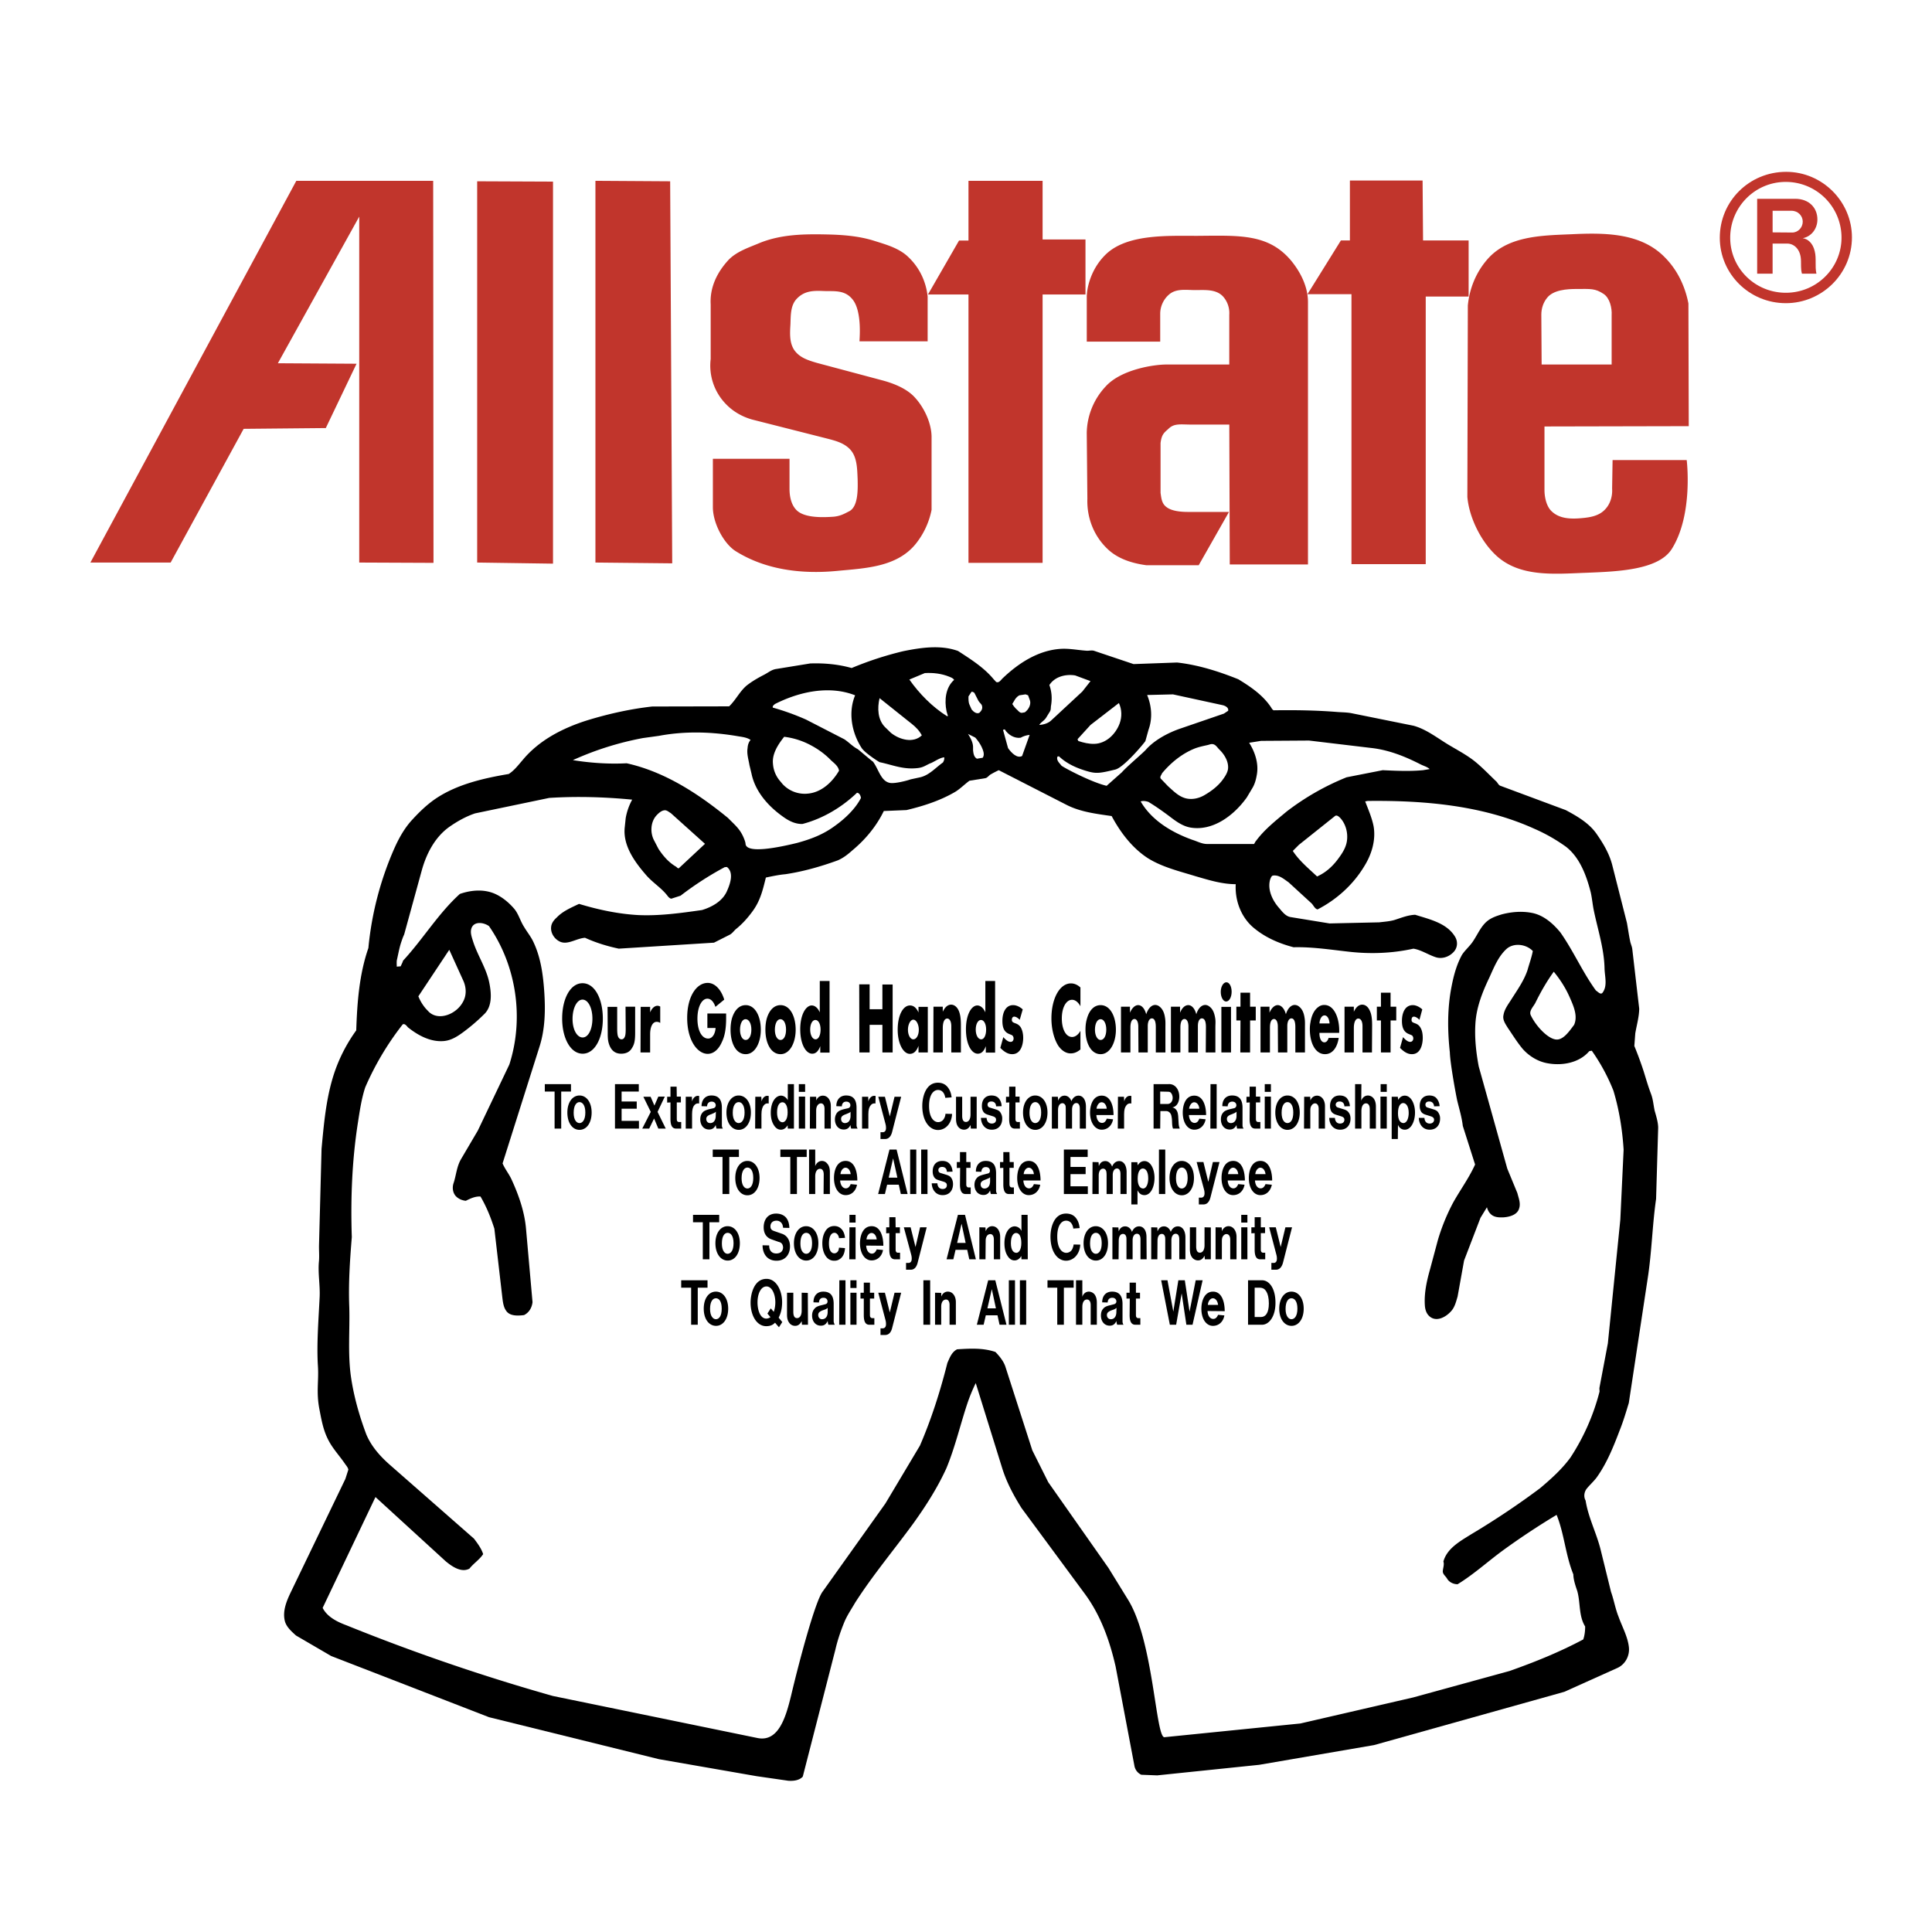 <?xml version="1.0" encoding="UTF-8"?> <svg xmlns="http://www.w3.org/2000/svg" width="2500" height="2500" viewBox="0 0 192.756 192.756"><g fill-rule="evenodd" clip-rule="evenodd"><path fill="#fff" d="M0 0h192.756v192.756H0V0z"></path><path d="M72.746 70.472l-7.677.016c-2.218.252-4.326.724-6.449 1.369-2.455.771-4.83 1.982-6.481 3.98-.425.488-.834 1.038-1.384 1.384-2.501.425-5.05 1.007-7.158 2.375-.913.598-1.699 1.353-2.423 2.139-.786.834-1.353 1.841-1.825 2.895a32.13 32.13 0 0 0-2.596 9.958c-.913 2.627-1.117 5.427-1.211 8.212a15.969 15.969 0 0 0-2.029 3.791c-.944 2.564-1.18 5.316-1.432 8.038l-.251 9.549c-.016.599.047 1.165-.016 1.746-.094 1.133.126 2.298.079 3.445-.11 2.312-.314 4.751-.173 6.953.094 1.495-.189 2.58.157 4.326.22 1.148.393 2.093.896 3.052.44.85 1.101 1.542 1.636 2.328.126.189.299.362.346.598l-.298.929-5.428 11.264c-.425.881-.834 1.856-.629 2.831.126.629.645 1.086 1.133 1.526l3.508 2.045 15.747 6.104 16.942 4.185 9.753 1.699 3.162.456c.44.031 1.069 0 1.447-.409l3.256-12.68c.22-.959.535-1.871.896-2.752.283-.677.708-1.291 1.07-1.92 1.762-2.753 3.854-5.238 5.773-7.865 1.258-1.746 2.438-3.587 3.335-5.554.865-2.092 1.368-4.278 2.077-6.418.236-.708.52-1.399.85-2.076l2.627 8.447c.439 1.432 1.148 2.753 1.936 4.012l6.291 8.526c1.59 2.14 2.502 4.672 3.1 7.283l1.871 9.879c.064.409.316.756.693.929l1.588.062 10.18-1.054 11.451-1.967 18.988-5.316 5.285-2.376c.803-.361 1.273-1.242 1.148-2.14-.127-1.022-.676-1.998-1.023-2.973-.33-.818-.455-1.651-.754-2.485l-1.023-4.153c-.408-1.684-1.242-3.24-1.51-4.955-.205-.362-.158-.818.094-1.164.299-.378.693-.724.992-1.117 1.021-1.416 1.684-3.067 2.312-4.72.361-.896.629-1.809.912-2.737l1.887-12.442c.41-2.659.457-5.302.834-7.913l.205-6.984c.031-.566-.189-1.259-.346-1.81-.127-.582-.158-1.164-.377-1.715-.301-.802-.488-1.479-.74-2.28a35.978 35.978 0 0 0-.912-2.471l.094-1.258c.143-.834.377-1.62.393-2.454l-.691-5.946c-.031-.283-.174-.551-.221-.834-.125-.598-.203-1.18-.314-1.793l-1.479-5.82c-.299-1.117-.881-2.092-1.525-3.021-.74-1.085-1.92-1.777-3.1-2.407l-6.512-2.423c-.205-.062-.283-.33-.457-.472-.676-.645-1.32-1.321-2.045-1.919-1.006-.818-2.203-1.369-3.271-2.077-.93-.598-1.826-1.227-2.895-1.525l-6.23-1.259c-.439-.079-.896-.079-1.336-.11-2.125-.173-4.264-.205-6.404-.173-.109-.062-.172-.157-.234-.268-.803-1.227-2.045-2.076-3.289-2.831-1.967-.787-3.996-1.432-6.104-1.668l-4.342.157-3.885-1.306c-.283-.11-.551 0-.85-.031-.881-.063-1.777-.252-2.658-.173-2.141.173-4.059 1.4-5.617 2.878-.203.173-.393.535-.676.425-.078-.048-.143-.158-.236-.236-.975-1.195-2.281-2.014-3.586-2.863-1.73-.629-3.666-.346-5.459.016a33.54 33.54 0 0 0-5.16 1.683c-1.337-.377-2.737-.503-4.137-.456l-3.382.551c-.472.062-.818.377-1.227.582-.613.315-1.211.661-1.746 1.085-.693.598-1.07 1.432-1.731 2.061z"></path><path d="M62.426 81.625l-.094.896c-.205 1.825.975 3.461 2.17 4.83.629.708 1.416 1.195 1.998 1.903.142.173.252.362.472.409l.928-.299a31.913 31.913 0 0 1 4.405-2.848l.22-.016c.692.535.362 1.604.016 2.375-.424 1.007-1.463 1.604-2.501 1.919-2.092.299-4.232.598-6.355.503-1.998-.11-3.996-.535-5.915-1.117-.787.377-1.621.723-2.218 1.353-.283.251-.535.566-.566.959-.063.598.33 1.18.833 1.432.787.409 1.652-.299 2.549-.362 1.069.488 2.187.833 3.366 1.085l9.501-.597 1.526-.771c.283-.126.457-.409.661-.582.629-.503 1.164-1.102 1.636-1.746.787-1.054 1.038-2.124 1.353-3.398.598-.126 1.337-.283 1.935-.331 1.793-.267 3.555-.771 5.238-1.384.551-.236 1.007-.598 1.447-.991 1.306-1.085 2.407-2.407 3.146-3.933l2.266-.094c1.652-.394 3.272-.912 4.735-1.746.551-.299 1.007-.787 1.542-1.18l1.557-.251c.189-.016.33-.205.504-.346.268-.157.566-.315.865-.456l6.764 3.46c1.385.708 2.973.897 4.5 1.117.865 1.62 2.029 3.162 3.586 4.185 1.447.912 3.178 1.321 4.814 1.825 1.305.377 2.611.787 3.979.787-.094 1.667.566 3.382 1.873 4.42 1.133.928 2.502 1.51 3.9 1.872 1.826-.047 3.65.236 5.475.44 2.156.251 4.357.173 6.482-.299.77.126 1.432.583 2.17.834.645.236 1.369 0 1.84-.503.41-.44.441-1.07.111-1.573-.834-1.321-2.502-1.684-3.949-2.14-.738.032-1.369.299-2.061.519-.488.142-1.006.173-1.525.236l-4.955.11-3.855-.629c-.502-.063-.848-.519-1.164-.896-.691-.771-1.211-1.888-.896-2.895.064-.142.127-.362.314-.362.582-.062 1.055.362 1.512.677l2.248 2.061c.236.204.348.582.646.645 1.887-.976 3.523-2.438 4.641-4.279.754-1.196 1.195-2.643.943-4.043-.174-.85-.52-1.636-.834-2.454l.252-.047c5.662-.063 11.484.44 16.643 2.784a17.195 17.195 0 0 1 3.146 1.793c1.385 1.085 2.045 2.895 2.471 4.578.125.582.172 1.132.283 1.699.393 1.935 1.053 3.885 1.086 5.899.031.803.297 1.668-.174 2.345-.189.299-.457-.032-.691-.189-1.338-1.84-2.234-3.933-3.541-5.789-.738-.896-1.684-1.73-2.848-1.95-.975-.189-1.998-.11-2.973.141-.52.158-1.055.331-1.494.692-.613.519-.912 1.258-1.369 1.951-.314.503-.801.896-1.133 1.4-.629 1.147-.912 2.406-1.133 3.665-.33 2.014-.299 4.059-.078 6.072.031 1.117.613 4.263.74 4.829.203.834.455 1.652.551 2.502l1.227 3.854c-.613 1.354-1.494 2.549-2.203 3.823a20.139 20.139 0 0 0-1.51 3.712l-.771 2.879c-.33 1.164-.598 2.359-.533 3.556.016.393.109.786.361 1.069.676.755 1.699.236 2.266-.409.361-.394.486-.928.645-1.463l.645-3.587 1.637-4.263.645-1.054c.078.299.221.551.424.723.348.3.818.3 1.244.283.629-.047 1.367-.267 1.541-.88.174-.52-.047-1.039-.174-1.542l-1.006-2.438-2.848-10.193c-.268-1.416-.424-2.879-.33-4.295.094-1.589.691-3.115 1.385-4.562.471-1.039.896-2.124 1.73-2.879.723-.629 1.951-.472 2.611.22-.127.661-.361 1.29-.535 1.919-.361 1.055-.992 1.936-1.59 2.879-.314.504-.707.991-.801 1.589-.111.472.188.881.439 1.29.473.692.928 1.432 1.479 2.093.646.724 1.543 1.273 2.502 1.431 1.479.268 3.162-.062 4.137-1.211l.252-.047a19.172 19.172 0 0 1 2.156 3.979c.582 1.919.896 3.917 1.021 5.899l-.33 6.984-1.242 12.334-.834 4.404c-.031.157.016.283 0 .425a21.937 21.937 0 0 1-2.895 6.56c-.85 1.164-1.936 2.14-3.037 3.067a79.208 79.208 0 0 1-6.842 4.578c-1.133.708-2.439 1.416-2.801 2.737.109.299-.047.66-.062.991.016.283.252.44.408.677.189.361.613.597 1.07.597 1.572-.959 2.973-2.233 4.467-3.335a73.562 73.562 0 0 1 5.412-3.586c.771 1.903.881 3.995 1.668 5.931.016.565.203 1.101.393 1.667.33 1.164.127 2.47.787 3.539 0 .426-.047.882-.189 1.291-2.359 1.258-4.814 2.249-7.346 3.146l-9.627 2.643-11.248 2.596-13.561 1.369c-.881.079-1.086-9.612-3.635-13.718l-1.949-3.162-6.01-8.558-1.59-3.178-2.658-8.259c-.172-.598-.598-1.117-1.021-1.557-1.229-.425-2.534-.347-3.824-.268-.535.268-.739.833-.975 1.368-.708 2.815-1.589 5.585-2.737 8.243l-3.445 5.773-6.277 8.81c-.739 1.022-2.297 6.827-3.13 10.351-.52 2.124-1.243 4.688-3.382 4.232l-20.372-4.186a200.716 200.716 0 0 1-20.624-7.062c-.928-.347-1.904-.834-2.36-1.73l5.27-11.06 7 6.403c.677.566 1.589 1.164 2.375.739.425-.535 1.007-.897 1.369-1.447-.189-.582-.55-1.055-.913-1.542l-8.337-7.315c-.991-.864-1.888-1.855-2.407-3.083-.708-1.888-1.258-3.822-1.542-5.82-.315-2.281-.094-4.594-.158-6.875-.094-2.344.063-4.672.252-7-.126-3.775.016-7.582.598-11.342.189-1.211.362-2.438.739-3.587a28.587 28.587 0 0 1 3.744-6.292c.22-.095.378.142.52.299 1.022.817 2.265 1.479 3.571 1.368.755-.062 1.384-.472 1.998-.928a18.699 18.699 0 0 0 1.998-1.715c.865-.786.771-2.124.535-3.24-.299-1.416-1.165-2.675-1.604-4.059-.142-.457-.331-.944-.126-1.4.299-.614 1.18-.503 1.715-.126 2.752 3.979 3.508 9.219 2.029 13.812l-3.146 6.592-1.684 2.863c-.424.739-.472 1.573-.723 2.344-.157.44-.11.959.205 1.321.267.283.645.44 1.007.472.472-.235.943-.456 1.463-.425.598 1.022 1.022 2.076 1.384 3.209l.787 6.796c.062.504.11 1.007.393 1.4.362.535 1.148.503 1.778.425.487-.236.786-.724.849-1.29l-.645-7.283c-.142-1.715-.724-3.383-1.447-4.956-.251-.55-.645-1.021-.896-1.604l3.697-11.688c.535-1.699.582-3.509.472-5.286-.11-1.715-.331-3.477-1.054-5.034-.252-.582-.645-1.039-.959-1.573-.394-.598-.551-1.306-1.007-1.84-.503-.582-1.117-1.102-1.81-1.432-1.117-.535-2.438-.44-3.602-.032-2.155 1.951-3.681 4.515-5.663 6.654-.063.22-.158.362-.236.566l-.394.032c0-.236-.031-.535.031-.739.126-.566.205-1.007.362-1.542.11-.33.204-.629.346-.928l1.746-6.356c.456-1.667 1.29-3.303 2.706-4.341.802-.566 1.683-1.07 2.627-1.385l7.394-1.542c2.753-.173 5.521-.094 8.275.173a5.965 5.965 0 0 0-.647 1.844z" fill="#fff"></path><path d="M124.391 79.564l.582-.975c.236-.409.346-.85.426-1.322.188-1.085-.174-2.218-.771-3.162l1.195-.189 4.783-.031 6.197.739c1.73.189 3.352.834 4.893 1.62.33.173.691.252.943.488l-.66.11c-1.322.125-2.674.063-4.027 0l-3.602.708a25.344 25.344 0 0 0-5.979 3.414c-1.07.896-2.203 1.777-3.053 2.926-.094.095-.125.22-.203.314h-4.705c-.486 0-.975-.267-1.432-.409-2.061-.739-4.074-1.935-5.174-3.838.268-.079.518-.032.77.047.709.424 1.369.896 2.029 1.384.678.519 1.354 1.038 2.188 1.18 2.203.363 4.295-1.178 5.6-3.004zM74.381 84.174c0-.173-.235-.786-.472-1.148-.33-.535-.833-.959-1.274-1.416-3.02-2.47-6.355-4.625-10.115-5.458-1.793.094-3.603-.031-5.364-.314a30.442 30.442 0 0 1 7-2.203l1.589-.22c2.596-.488 5.238-.409 7.834.031.44.079.912.11 1.306.377-.205.236-.283.535-.299.818-.095.566.094 1.133.188 1.699l.205.85c.362 1.762 1.652 3.24 3.146 4.294.566.409 1.195.739 1.935.724 2.045-.535 3.933-1.667 5.443-3.115.236.016.362.283.394.519-.582 1.148-1.699 2.14-2.533 2.737-1.211.912-2.454 1.369-3.823 1.746-1.792.441-5.112 1.133-5.16.079zM87.753 76.041c1.353.283 2.375.771 3.87.582.582-.079.85-.346 1.29-.503.44-.205.833-.503 1.29-.566.032.189-.031.362-.125.519-.755.535-1.369 1.274-2.281 1.479l-.944.205c-.441.157-1.542.424-2.014.361-.959-.126-1.164-1.384-1.762-2.155.142.173-1.384-1.148-1.51-1.227-.488-.252-.85-.661-1.322-.976l-3.823-1.966a24.572 24.572 0 0 0-3.319-1.196c-.047-.173.11-.267.221-.361 2.454-1.243 5.427-1.872 7.991-.866-.708 1.699-.346 3.729.661 5.27.33.487 1.604 1.305 1.777 1.4zM111.932 77.048l-1.525 1.353c-1.605-.377-4.531-1.95-4.516-2.029l-.236-.283c-.125-.157-.25-.393-.141-.613l.141-.016c.787.755 1.842 1.211 2.912 1.51.85.236 1.258.158 2.689-.188.865-.189 2.941-2.69 3.02-2.848l.314-1.132c.41-1.117.314-2.375-.141-3.461l2.58-.063 4.924 1.07c.299.063.645.251.582.566l-.426.283-4.262 1.463c-1.322.44-2.691 1.196-3.508 2.124-.298.344-1.919 1.697-2.407 2.264z" fill="#fff"></path><path d="M116.541 78.448l-.723-.755c-.143-.173.062-.377.125-.551.881-1.054 1.951-1.919 3.193-2.438.426-.173.881-.268 1.307-.362.188-.031.361-.142.582-.094.252.047.408.299.598.503.551.519 1.021 1.306.881 2.061-.096.409-.348.755-.582 1.07-.457.582-1.055 1.038-1.699 1.416-.566.347-1.244.504-1.873.362-.739-.174-1.258-.724-1.809-1.212zM78.079 78.228l-.314-.377a2.937 2.937 0 0 1-.645-1.636c-.11-.991.503-1.935 1.117-2.706a7.548 7.548 0 0 1 2.753.896c.692.377 1.337.85 1.903 1.432.315.299.74.582.818 1.054-.661 1.133-1.73 2.14-3.052 2.281a3.008 3.008 0 0 1-2.58-.944zM128.984 84.897l.613-.613 3.588-2.863c.172-.142.377.032.533.188.551.598.787 1.495.662 2.312-.111.724-.535 1.322-.977 1.904-.549.708-1.211 1.274-1.998 1.62-.848-.801-1.776-1.556-2.421-2.548zM65.698 84.693l-.425-.818c-.425-.771-.377-1.856.22-2.517.252-.267.535-.519.865-.519.22.016.394.189.566.283l3.414 3.067-2.596 2.423c-.11.079-.22-.11-.314-.157-.723-.425-1.274-1.07-1.73-1.762zM104.35 71.636l.408-.661c.111-.189.064-.409.111-.613.109-.692.062-1.369-.174-2.014.535-.833 1.605-1.117 2.58-.959l1.525.566-.816 1.039-3.1 2.878c-.314.299-.771.425-1.195.456.172-.283.471-.409.661-.692zM42.794 100.959l-.299-.314a4.33 4.33 0 0 1-.755-1.243l3.083-4.641 1.416 3.115c.299.691.314 1.463-.063 2.107-.645 1.196-2.391 1.905-3.382.976zM155.145 103.696c-.801-.157-1.902-1.337-2.406-2.375-.236-.441.236-.866.441-1.259.533-1.086 1.133-2.14 1.84-3.115.645.787 1.18 1.62 1.588 2.549.379.865.834 1.856.441 2.753-.488.645-1.133 1.62-1.904 1.447z" fill="#fff"></path><path d="M116.824 105.002h.943v-2.485c0-.598.174-.85.41-.85s.393.283.393.755v2.58h.943v-2.643c0-.456.158-.755.395-.755.252 0 .408.251.408.865l-.016 2.532h.959v-2.517c0-.283.033-.582-.016-.881-.094-.599-.268-.96-.598-1.196a.673.673 0 0 0-.393-.142c-.393 0-.725.362-.896.929-.143-.551-.441-.913-.803-.913-.33 0-.629.283-.818.756v-.598h-.912v4.563h.001zM125.76 105.002h.943v-2.485c0-.598.174-.85.41-.85.219 0 .377.283.377.755l.016 2.58h.928v-2.643c0-.456.174-.755.41-.755.234 0 .393.251.393.865v2.532h.959v-2.517c0-.283.016-.582-.031-.881-.078-.599-.268-.96-.582-1.196a.68.68 0 0 0-.408-.142c-.379 0-.709.362-.881.929-.143-.551-.457-.913-.818-.913-.314 0-.613.283-.818.756v-.598h-.896v4.563h-.002zM111.838 105.002h.943v-2.485c0-.598.174-.85.41-.85.219 0 .377.283.377.755l.016 2.58h.928v-2.643c0-.456.174-.755.408-.755.236 0 .395.251.395.865v2.532h.959v-2.517c0-.283.016-.582-.031-.881-.078-.599-.268-.96-.582-1.196a.68.68 0 0 0-.408-.142c-.379 0-.709.362-.896.929-.143-.551-.441-.913-.803-.913-.314 0-.613.283-.818.756v-.598h-.896v4.563h-.002z"></path><path d="M90.727 67.798l1.542-.645c.834-.047 1.667.047 2.438.362.188.079.377.142.487.314-.849.755-.991 2.014-.755 3.146.031.157.142.456.142.456l-.11.016c-1.479-.944-2.738-2.218-3.744-3.649zM88.886 73.115l-.566-.55c-.755-.739-.802-1.904-.566-2.911l2.895 2.312c.425.331.85.661 1.148 1.117.062.095.125.189.173.283-.835.803-2.203.457-3.084-.251zM107.512 73.744l1.289-1.416 2.832-2.187c.299.645.314 1.369.078 2.029-.408 1.101-1.367 2.014-2.531 2.045-.52.016-1.07-.11-1.59-.283-.031-.062-.078-.125-.078-.188z" fill="#fff"></path><path d="M116.715 132.169h.629l.551-3.13.47 3.13h.614l1.007-4.436h-.691l-.613 3.131-.473-3.131h-.645l-.503 3.131-.582-3.131h-.629l.865 4.436zM58.131 105.128c1.211 0 2.014-1.542 2.014-3.492 0-1.982-.802-3.54-2.029-3.54-1.211 0-2.029 1.542-2.029 3.524-.001 1.95.833 3.508 2.044 3.508zM70.575 102.563h.818c-.032.551-.299 1.054-.739 1.054-.629 0-1.07-.786-1.07-1.981 0-1.228.457-1.998.991-1.998.346 0 .629.299.803.817l.88-.723c-.283-.929-.88-1.668-1.652-1.668-1.101 0-2.045 1.337-2.045 3.492 0 2.297 1.054 3.587 2.045 3.587.598 0 1.102-.456 1.416-1.18.268-.551.425-1.243.425-2.376v-.472h-1.872v1.448zM110.988 125.642h.613l.016-1.841c0-.456.174-.692.426-.692.172 0 .268.11.314.268.016.031.031.094.031.361v1.904h.613v-1.904c0-.409.189-.645.424-.645.221 0 .363.173.363.551v1.998h.613l-.016-2.234c0-.676-.314-1.054-.74-1.054-.314 0-.566.204-.707.551-.111-.331-.379-.551-.678-.551-.314 0-.533.188-.645.503l-.031-.393-.598-.016v3.194h.002zM104.947 112.6h.613v-1.84c0-.456.189-.692.441-.692.156 0 .268.126.314.268 0 .031.016.109.016.361v1.903h.629v-1.888c0-.408.174-.66.426-.66.219 0 .346.188.346.551v1.997h.613v-2.233c-.016-.66-.314-1.054-.74-1.054-.314 0-.566.204-.707.55-.127-.33-.379-.55-.678-.55-.314 0-.533.188-.645.503l-.031-.393h-.598v3.177h.001zM108.99 119.128h.629v-1.84c0-.456.189-.692.441-.692.156 0 .268.11.314.268 0 .031.031.11.031.361v1.903h.613v-1.903c0-.393.174-.645.426-.645.203 0 .346.188.346.551v1.997h.613v-2.233c-.016-.66-.314-1.054-.74-1.054-.314 0-.566.204-.707.551-.127-.331-.379-.551-.678-.551-.33 0-.533.188-.645.503l-.031-.393-.598-.017-.014 3.194zM114.857 125.642h.613l.016-1.841c0-.456.174-.692.426-.692.174 0 .268.11.314.268.016.031.031.094.031.361v1.904h.613v-1.904c0-.409.189-.645.426-.645.219 0 .361.173.361.551v1.998h.613v-2.234c-.016-.676-.33-1.054-.756-1.054-.314 0-.566.204-.707.551-.109-.331-.377-.551-.676-.551-.314 0-.52.188-.646.503l-.016-.393-.613-.016v3.194h.001zM85.74 105.002h1.022v-2.753h1.275v2.753h1.022v-6.78h-1.022v2.469h-1.275v-2.485h-1.038l.016 6.796zM77.324 131.965l.393.456.331-.519-.362-.44c.22-.425.346-.913.346-1.542 0-1.148-.566-2.328-1.557-2.328-1.243 0-1.589 1.51-1.589 2.376 0 1.273.613 2.344 1.557 2.344.44 0 .692-.143.881-.347zM77.874 105.175c.944 0 1.51-1.164 1.51-2.438 0-1.321-.551-2.454-1.51-2.454-.708 0-1.164.598-1.384 1.369-.079.314-.126.66-.126 1.085 0 1.336.551 2.438 1.51 2.438zM109.809 105.175c.943 0 1.525-1.164 1.525-2.438 0-1.321-.566-2.454-1.525-2.454-.709 0-1.164.598-1.369 1.369-.094.314-.141.66-.141 1.085 0 1.336.551 2.438 1.51 2.438zM74.397 105.175c.944 0 1.51-1.164 1.51-2.438 0-1.321-.551-2.454-1.51-2.454-.708 0-1.164.598-1.384 1.369-.079.314-.126.66-.126 1.085 0 1.336.535 2.438 1.51 2.438zM91.639 105.002h.928v-4.547h-.928v.566c-.188-.44-.472-.707-.849-.707-.677 0-1.227.943-1.227 2.422 0 1.432.582 2.407 1.211 2.407.362 0 .661-.236.865-.803v.662zM107.119 124.162a1.65 1.65 0 0 1-.143.473.675.675 0 0 1-.582.361c-.473 0-.912-.487-.912-1.62 0-1.117.424-1.589.881-1.589.393 0 .645.283.723.786l.631-.047c-.047-.425-.158-.724-.348-.976-.203-.283-.533-.472-1.006-.472-1.227 0-1.557 1.416-1.557 2.297 0 1.525.707 2.406 1.557 2.406.691 0 1.354-.582 1.416-1.604l-.66-.015zM94.329 111.121c0 .142-.062.347-.141.472a.657.657 0 0 1-.583.362c-.456 0-.912-.487-.912-1.62 0-1.117.44-1.589.896-1.589.394 0 .645.299.724.786l.629-.047c-.047-.425-.173-.724-.346-.96-.22-.299-.535-.503-1.022-.503-1.227 0-1.558 1.447-1.558 2.312 0 1.525.724 2.406 1.573 2.406.692 0 1.353-.582 1.4-1.604l-.66-.015zM98.355 105.018h.928v-7.142h-.975v3.13c-.188-.44-.488-.691-.803-.691-.582 0-1.132.912-1.132 2.375 0 1.494.55 2.438 1.181 2.438.346 0 .613-.236.801-.755v.645zM81.838 105.018h.928v-7.142h-.976v3.13c-.189-.44-.487-.691-.802-.691-.582 0-1.148.912-1.148 2.375 0 1.494.566 2.438 1.196 2.438.346 0 .613-.236.802-.755v.645zM131.643 103.051h1.967c.062-1.368-.457-2.784-1.479-2.784a.928.928 0 0 0-.582.188c-.426.3-.691.834-.803 1.542a3.35 3.35 0 0 0-.062.692c0 1.4.566 2.485 1.51 2.485.771 0 1.227-.692 1.369-1.62h-1.008c-.078.268-.219.44-.424.44-.299.001-.504-.392-.488-.943zM97.459 132.169h.678l.218-.943h1.165l.205.943h.691l-1.115-4.436h-.709l-1.133 4.436zM87.612 119.128h.676l.22-.928h1.164l.205.928h.676l-1.1-4.436h-.709l-1.132 4.436zM94.439 125.642h.676l.22-.945H96.5l.205.945h.66l-1.085-4.437h-.708l-1.133 4.437zM107.795 104.703v-1.856c-.221.394-.52.613-.834.613-.613 0-1.023-.771-1.023-1.855 0-1.07.426-1.856 1.023-1.856.314 0 .613.235.834.645v-1.872c-.283-.268-.613-.409-.943-.409-1.133 0-1.951 1.526-1.951 3.493 0 1.101.283 2.107.691 2.736.33.473.756.756 1.229.756.345-.001.659-.127.974-.395zM93.118 105.002h.944v-2.423c0-.66.189-.959.44-.959s.409.299.409.771v2.611h.959v-2.706c0-.786-.095-1.164-.205-1.432-.158-.377-.441-.629-.771-.629-.346 0-.629.268-.833.708v-.503h-.928l-.015 4.562zM134.145 105.002h.928v-2.423c0-.66.205-.959.441-.959.268 0 .424.299.424.771v2.611h.943l.016-2.706c0-.786-.094-1.164-.219-1.432-.158-.377-.426-.629-.771-.629s-.629.268-.834.708v-.503h-.928v4.562zM76.081 124.241c0 .818.44 1.541 1.385 1.541.943 0 1.353-.691 1.353-1.431 0-.566-.252-1.07-.802-1.259l-.771-.268c-.22-.078-.251-.126-.299-.188-.063-.079-.079-.173-.079-.283 0-.268.158-.566.614-.566.22 0 .393.11.487.235.095.11.142.283.158.473l.629.016c-.016-.488-.141-.787-.314-1.007-.189-.236-.535-.425-1.007-.425-.849 0-1.243.629-1.243 1.369 0 .566.236 1.021.802 1.211l.661.235c.11.032.283.063.394.252a.78.78 0 0 1 .079.299c0 .283-.158.614-.677.614-.503 0-.724-.362-.708-.803l-.662-.015zM60.617 100.455l.016 2.549c0 .362 0 .724.094 1.054.157.566.503 1.07 1.243 1.07.551 0 .85-.221 1.022-.472.268-.394.377-.708.377-1.62v-2.596h-.959l.016 2.249c0 .582-.063.708-.126.818a.317.317 0 0 1-.283.188c-.188 0-.314-.142-.377-.346-.016-.063-.063-.252-.063-.677v-2.219h-.96v.002zM124.518 132.169h1.398c.678 0 1.338-.786 1.338-2.186 0-1.479-.645-2.25-1.338-2.25h-1.398v4.436z"></path><path d="M100.07 72.816l.174-.047c.33.55.99.928 1.588.833.268-.157.582-.252.896-.283l-.754 2.108c-.504.268-1.07-.315-1.4-.787l-.504-1.824z" fill="#fff"></path><path d="M72.085 119.128h.676v-3.696h.96v-.74H71.11v.74h.975v3.696zM115.094 112.6h.66l.016-1.746h.582c.221 0 .395.142.488.362.031.095.047.188.062.283.064.361 0 .755.127 1.101h.676a1.58 1.58 0 0 1-.109-.472l-.047-.771c-.033-.33-.08-.456-.174-.598s-.252-.252-.426-.268c.426-.063.709-.488.709-1.085 0-.692-.408-1.291-1.086-1.243h-1.479v4.437h.001zM78.849 119.128h.661v-3.696h.975v-.74h-2.627v.74h.991v3.696zM55.332 112.6h.66v-3.697h.975v-.739h-2.611v.739h.976v3.697zM68.955 132.169h.66v-3.696h.975v-.74h-2.627v.74h.992v3.696zM70.119 125.642h.66v-3.698h.976v-.739h-2.612v.739h.976v3.698zM105.482 132.169h.661v-3.696h.976v-.74h-2.611v.74h.974v3.696zM128.449 112.726c.709 0 1.227-.692 1.227-1.73 0-1.007-.502-1.698-1.227-1.698-.707 0-1.211.691-1.211 1.698 0 1.037.52 1.73 1.211 1.73zM74.57 119.254c.708 0 1.211-.692 1.211-1.73 0-1.007-.503-1.698-1.211-1.698-.708 0-1.211.691-1.211 1.698 0 1.038.504 1.73 1.211 1.73zM72.604 125.767c.708 0 1.211-.691 1.211-1.73 0-1.006-.503-1.698-1.227-1.698-.692 0-1.211.677-1.211 1.698 0 1.038.519 1.73 1.227 1.73zM71.44 132.28c.692 0 1.211-.677 1.211-1.715 0-1.007-.503-1.699-1.227-1.699-.708 0-1.211.676-1.211 1.699 0 1.039.519 1.715 1.227 1.715zM80.438 125.767c.708 0 1.211-.691 1.211-1.73 0-1.006-.503-1.698-1.227-1.698-.692 0-1.211.677-1.211 1.698 0 1.038.519 1.73 1.227 1.73zM128.859 132.28c.691 0 1.211-.677 1.211-1.715 0-1.007-.504-1.699-1.227-1.699-.693 0-1.213.676-1.213 1.699.001 1.039.52 1.715 1.229 1.715zM103.295 112.726c.693 0 1.213-.692 1.213-1.73 0-1.007-.504-1.698-1.229-1.698-.691 0-1.211.691-1.211 1.698 0 1.037.52 1.73 1.227 1.73zM73.706 112.726c.692 0 1.211-.692 1.211-1.73 0-1.007-.503-1.698-1.227-1.698-.692 0-1.212.691-1.212 1.698 0 1.037.52 1.73 1.228 1.73zM57.817 112.726c.708 0 1.211-.692 1.211-1.73 0-1.007-.503-1.698-1.211-1.698s-1.211.691-1.211 1.698c-.001 1.037.503 1.73 1.211 1.73zM117.91 119.254c.691 0 1.211-.692 1.211-1.73 0-1.007-.504-1.698-1.227-1.698-.693 0-1.211.691-1.211 1.698.001 1.038.518 1.73 1.227 1.73zM109.336 125.767c.709 0 1.211-.691 1.211-1.73 0-1.006-.502-1.698-1.227-1.698-.691 0-1.211.677-1.211 1.698 0 1.038.52 1.73 1.227 1.73zM61.356 112.6h2.392v-.771h-1.731v-1.211h1.51v-.723h-1.51v-.992h1.715v-.739h-2.376v4.436zM106.143 119.128h2.39v-.771h-1.73v-1.211h1.511v-.723h-1.511v-.991h1.715v-.74h-2.375v4.436zM101.896 125.311l.016.331h.629l-.016-4.437h-.613v1.604a.767.767 0 0 0-.678-.456c-.52 0-1.021.598-1.021 1.698 0 .504.109.929.299 1.228.188.314.424.472.707.472s.504-.157.677-.44zM78.582 112.27l.016.33h.614v-4.436h-.614v1.604c-.126-.236-.377-.456-.676-.456-.519 0-1.022.598-1.022 1.715 0 .503.11.912.299 1.211.188.314.425.472.708.472.281 0 .502-.157.675-.44zM113.49 118.751c.141.299.361.487.691.487.629 0 1.006-.817 1.006-1.73 0-.849-.377-1.667-1.006-1.667-.283 0-.504.157-.676.425l-.031-.314h-.6v4.216h.615v-1.417h.001zM139.477 112.223c.127.299.363.487.678.487.629 0 1.021-.818 1.021-1.715 0-.865-.393-1.683-1.021-1.683-.283 0-.504.157-.662.425l-.031-.314h-.613v4.216h.613l.015-1.416zM83.82 117.775h1.715c0-.943-.299-1.95-1.164-1.95-.897 0-1.164.975-1.164 1.698 0 1.055.503 1.715 1.164 1.715.645 0 1.038-.487 1.132-1.038l-.629-.062c-.126.299-.283.424-.488.424-.282 0-.534-.283-.566-.787zM102.1 117.775h1.715c0-.943-.299-1.95-1.164-1.95-.896 0-1.164.975-1.164 1.698 0 1.055.504 1.715 1.148 1.715.66 0 1.055-.487 1.148-1.038l-.629-.062c-.127.299-.283.424-.488.424-.299 0-.535-.283-.566-.787zM118.617 111.247h1.715c0-.943-.314-1.935-1.18-1.935-.881 0-1.148.959-1.148 1.683 0 1.055.504 1.715 1.148 1.715s1.039-.487 1.133-1.038l-.629-.063c-.111.299-.268.425-.473.425-.298-.001-.535-.284-.566-.787zM120.475 130.801l1.715.016c0-.943-.299-1.95-1.164-1.95-.881 0-1.164.976-1.164 1.699 0 1.054.502 1.715 1.148 1.715.66 0 1.053-.488 1.146-1.039l-.629-.062c-.125.299-.283.409-.486.409-.283-.001-.535-.269-.566-.788zM122.488 117.775h1.715c0-.943-.301-1.95-1.164-1.95-.898 0-1.166.975-1.166 1.698 0 1.055.504 1.715 1.15 1.715.66 0 1.053-.487 1.146-1.038l-.629-.062c-.125.299-.283.424-.486.424-.298 0-.534-.283-.566-.787zM125.209 117.775h1.715c0-.943-.314-1.95-1.164-1.95-.896 0-1.164.975-1.164 1.698 0 1.055.504 1.715 1.148 1.715.66 0 1.037-.487 1.148-1.038l-.629-.062c-.127.299-.283.424-.488.424-.298 0-.535-.283-.566-.787zM109.383 111.247h1.715c0-.943-.314-1.935-1.18-1.935-.881 0-1.164.959-1.164 1.683 0 1.055.52 1.715 1.164 1.715s1.039-.487 1.133-1.038l-.629-.063c-.109.299-.268.425-.473.425-.299-.001-.533-.284-.566-.787zM86.416 124.272l1.715.016c0-.943-.299-1.95-1.164-1.95-.897 0-1.165.976-1.165 1.698 0 1.055.504 1.715 1.149 1.715.661 0 1.054-.487 1.148-1.038l-.629-.062c-.126.299-.283.425-.488.425-.283-.001-.534-.284-.566-.804zM64.078 112.6h.692l.488-1.007.424 1.007h.739l-.817-1.667.723-1.526h-.645l-.392.897-.378-.881h-.724l.739 1.51-.849 1.667zM99.803 104.546c.441.456.818.629 1.18.629.961 0 1.102-1.164 1.102-1.62 0-.44-.094-.786-.236-1.038-.219-.362-.551-.409-.676-.473-.189-.078-.221-.173-.221-.299 0-.141.062-.314.236-.314.125 0 .299.063.551.314l.299-1.038c-.314-.283-.66-.425-.959-.425-.74 0-1.07.739-1.07 1.573 0 .646.158 1.102.676 1.306.189.079.283.11.33.157a.4.4 0 0 1 .111.283c0 .142-.062.347-.299.347-.174 0-.393-.095-.725-.473l-.299 1.071zM139.682 104.546c.441.456.818.629 1.18.629.959 0 1.086-1.164 1.086-1.62 0-.44-.078-.786-.236-1.038-.205-.362-.535-.409-.66-.473-.205-.078-.221-.173-.221-.299 0-.141.047-.314.236-.314.109 0 .299.063.551.314l.283-1.038c-.314-.283-.662-.425-.945-.425-.754 0-1.084.739-1.084 1.573 0 .646.172 1.102.676 1.306.189.079.283.11.346.157a.409.409 0 0 1 .111.283c0 .142-.08.347-.314.347-.158 0-.379-.095-.709-.473l-.3 1.071zM119.609 119.49v.677h.455c.551 0 .678-.598.725-.787l.881-3.445h-.66l-.457 1.982-.488-1.982h-.676l.723 2.69c.049.173.064.283.064.44 0 .252-.111.44-.379.425h-.188zM87.848 112.962v.677h.456c.535 0 .677-.582.724-.787l.881-3.429h-.661l-.472 1.966-.488-1.966h-.661l.708 2.674c.047.173.062.299.062.44 0 .252-.094.44-.377.425h-.172zM87.848 132.531v.661h.456c.551 0 .677-.582.724-.771l.881-3.445h-.661l-.472 1.967-.488-1.967h-.661l.708 2.69c.047.173.062.283.062.44 0 .252-.094.425-.361.425h-.188zM126.846 126.003v.677h.455c.535 0 .678-.599.725-.787l.881-3.444h-.662l-.471 1.966-.488-1.966h-.66l.707 2.689c.049.173.064.283.064.44 0 .252-.096.44-.363.425h-.188zM90.396 126.003v.677h.472c.535 0 .661-.599.708-.787l.881-3.444h-.66l-.457 1.966-.487-1.966h-.677l.724 2.689c.047.173.063.283.063.44 0 .252-.095.44-.377.425h-.19zM83.71 124.478c-.032.251-.079.346-.173.44a.405.405 0 0 1-.298.125c-.283 0-.535-.267-.535-.975 0-.787.268-1.07.551-1.07.22 0 .409.221.456.535l.598-.031c-.063-.661-.425-1.18-1.069-1.18-.457 0-.771.235-.976.66-.142.283-.22.629-.22 1.069 0 .646.189 1.133.472 1.432a.958.958 0 0 0 .724.299c.22 0 .346-.047.456-.109.346-.189.566-.535.613-1.148l-.599-.047zM111.381 131.792c.016.173.047.283.08.377h.629a.634.634 0 0 1-.096-.33v-1.746c0-.771-.299-1.227-1.037-1.227-.709 0-.992.519-.992 1.069l.551.016c0-.251.127-.472.457-.472.299 0 .408.205.408.362 0 .126-.062.235-.236.282l-.361.095c-.504.11-.645.252-.738.378-.143.157-.205.393-.205.66 0 .52.299 1.007.881 1.007.329.001.534-.172.659-.471zM82.578 131.792c.016.173.032.283.079.377h.629a.866.866 0 0 1-.11-.33v-1.746c0-.771-.283-1.227-1.038-1.227-.692 0-.991.519-.976 1.069l.551.016c0-.251.126-.472.44-.472s.409.205.409.362c0 .126-.047.235-.22.282l-.362.095c-.503.11-.645.252-.739.378-.142.157-.22.393-.22.66 0 .52.299 1.007.88 1.007.346.001.535-.172.677-.471zM123.369 112.238c0 .157.031.268.062.361h.645a.513.513 0 0 1-.109-.33v-1.746c0-.755-.283-1.227-1.039-1.227-.707 0-.99.534-.975 1.069l.535.016c0-.236.141-.472.455-.472.299 0 .41.204.41.361a.296.296 0 0 1-.236.299l-.346.079c-.52.126-.662.252-.756.378-.143.173-.205.393-.205.66 0 .52.299 1.007.881 1.007.332.001.536-.172.678-.455zM98.781 118.767c.016.157.047.268.078.361h.629a.627.627 0 0 1-.109-.33v-1.746c0-.771-.283-1.227-1.039-1.227-.691 0-.99.535-.975 1.069l.551.016c0-.235.125-.472.439-.472s.41.205.41.361c0 .126-.047.252-.221.283l-.361.095c-.504.126-.646.252-.74.378-.141.157-.221.393-.221.66 0 .52.299 1.007.898 1.007.331.001.534-.172.661-.455zM71.409 112.238c.016.157.047.268.079.361h.629a.59.59 0 0 1-.095-.33v-1.746c0-.755-.283-1.227-1.038-1.227-.708 0-.991.534-.991 1.069l.551.016c0-.236.142-.472.456-.472.299 0 .409.204.409.361 0 .126-.063.252-.236.299l-.346.079c-.52.126-.661.252-.755.378-.142.173-.205.393-.205.66 0 .52.299 1.007.881 1.007.33.001.535-.172.661-.455zM84.859 112.238c0 .157.031.268.063.361h.645a.623.623 0 0 1-.11-.33v-1.746c0-.755-.283-1.227-1.038-1.227-.692 0-.991.534-.976 1.069l.551.016c0-.236.125-.472.44-.472.299 0 .409.204.409.361 0 .126-.063.252-.236.299l-.346.079c-.52.126-.646.252-.755.378a1.099 1.099 0 0 0-.205.66c0 .52.299 1.007.881 1.007.346.001.535-.172.677-.455zM92.96 118.059c.016.598.377 1.18 1.085 1.18.724 0 1.039-.534 1.039-1.101 0-.205-.047-.409-.142-.566-.079-.142-.189-.252-.472-.347l-.66-.204c-.142-.047-.189-.173-.189-.283 0-.126.079-.314.377-.314.33 0 .472.236.472.487l.566-.016c-.016-.314-.142-.646-.346-.834-.126-.126-.346-.235-.677-.235-.676 0-.959.487-.959 1.038 0 .252.047.425.157.598.079.11.173.204.44.283l.503.157c.283.095.314.221.314.362s-.079.361-.425.361c-.33 0-.503-.235-.519-.566h-.564zM141.555 111.53c.016.613.377 1.18 1.084 1.18.725 0 1.039-.535 1.039-1.102a1.01 1.01 0 0 0-.143-.55c-.078-.157-.188-.268-.471-.362l-.662-.204c-.141-.048-.188-.173-.188-.283 0-.126.078-.314.377-.314.33 0 .473.235.488.487l.551-.016a1.298 1.298 0 0 0-.348-.834c-.125-.125-.346-.235-.676-.235-.676 0-.959.487-.959 1.038 0 .252.047.425.156.598.08.11.189.204.441.283l.504.157c.283.095.33.22.33.362 0 .141-.111.361-.441.361s-.504-.236-.52-.566h-.562zM132.619 111.53c0 .613.377 1.18 1.084 1.18.725 0 1.039-.535 1.039-1.102 0-.204-.047-.408-.141-.55-.096-.157-.205-.268-.473-.362l-.66-.204a.295.295 0 0 1-.205-.283c0-.126.094-.314.393-.314.33 0 .473.235.473.487l.551-.016a1.383 1.383 0 0 0-.33-.834c-.143-.125-.348-.235-.693-.235-.66 0-.959.487-.959 1.038 0 .252.047.425.158.598.094.11.188.204.439.283l.504.157c.299.095.33.22.33.362 0 .141-.094.361-.441.361-.314 0-.486-.236-.502-.566h-.567zM97.869 111.53c.016.613.377 1.18 1.084 1.18.725 0 1.039-.535 1.039-1.102a1.01 1.01 0 0 0-.143-.55c-.078-.157-.188-.268-.471-.362l-.66-.204c-.143-.048-.189-.173-.189-.283 0-.126.078-.314.377-.314.33 0 .473.235.473.487l.551-.016c0-.314-.127-.629-.33-.834-.127-.125-.348-.235-.678-.235-.676 0-.959.487-.959 1.038 0 .252.047.425.158.598.078.11.188.204.439.283l.504.157c.283.095.314.22.314.362 0 .141-.096.361-.426.361s-.502-.236-.518-.566h-.565zM107.354 132.169h.631v-1.762c0-.519.203-.755.455-.755.221 0 .377.173.377.566v1.95h.615v-2.201c0-.395-.096-.646-.236-.834a.771.771 0 0 0-.551-.268c-.33 0-.566.22-.66.519v-1.651h-.631v4.436zM80.721 119.128h.614v-1.762c0-.503.22-.755.472-.755.22 0 .377.173.377.582l-.016 1.935h.629v-2.202c0-.377-.094-.645-.251-.817a.677.677 0 0 0-.535-.283c-.33 0-.566.22-.676.519v-1.651h-.614v4.434zM135.197 112.6h.631v-1.746c0-.519.203-.771.455-.771.221 0 .379.173.379.582v1.935h.613v-2.202c0-.377-.096-.645-.236-.818a.738.738 0 0 0-.551-.282c-.33 0-.566.22-.676.519l.016-1.651h-.631v4.434zM130.102 112.6h.629v-1.777c0-.252.031-.378.094-.472.08-.157.221-.268.379-.268.203 0 .361.188.361.551v1.966h.629v-2.249c0-.598-.33-1.038-.803-1.038a.683.683 0 0 0-.645.487l-.031-.377h-.598l-.015 3.177zM120.176 125.279l.031.362h.598v-3.178l-.629-.016v1.793c0 .487-.205.739-.457.739-.236 0-.377-.173-.377-.629v-1.903h-.629v2.186c0 .425.094.645.234.833a.725.725 0 0 0 .582.283c.283.002.504-.171.647-.47zM93.291 132.169h.614v-1.793c0-.252.047-.361.094-.472a.445.445 0 0 1 .377-.252c.22 0 .362.189.362.535v1.981h.629v-2.249c0-.598-.315-1.054-.802-1.054-.331 0-.566.235-.646.503l-.015-.377-.614-.017v3.195h.001zM80.8 112.6h.629v-1.777c0-.252.047-.378.095-.472.078-.157.22-.268.377-.268.221 0 .362.188.362.551v1.966h.629v-2.249c0-.598-.314-1.038-.802-1.038a.683.683 0 0 0-.645.487l-.016-.377h-.613L80.8 112.6zM79.982 131.808l.032.361h.598l-.016-3.177-.613-.017v1.794c0 .487-.205.739-.456.739-.236 0-.377-.173-.377-.629v-1.904h-.629v2.187c0 .425.095.645.236.834a.706.706 0 0 0 .583.283c.281.001.5-.173.642-.471zM97.711 125.642h.613l.016-1.794c0-.251.031-.362.08-.456a.43.43 0 0 1 .377-.268c.221 0 .361.189.361.551v1.967h.629v-2.25c0-.598-.314-1.054-.803-1.054-.33 0-.549.251-.645.503l-.016-.377-.613-.016v3.194h.001zM121.277 125.642h.629v-1.794c0-.251.031-.362.078-.456.094-.173.236-.268.377-.268.221 0 .379.189.379.551v1.967h.629v-2.25c0-.598-.33-1.054-.803-1.054-.33 0-.566.251-.645.503l-.031-.377-.613-.016v3.194zM96.83 112.238l.032.361h.582v-3.177h-.614v1.777c0 .487-.204.739-.456.739-.236 0-.377-.173-.377-.629v-1.888h-.614v2.17c0 .426.079.646.22.834a.725.725 0 0 0 .582.283c.283.002.504-.171.645-.47zM123.746 105.002h.975v-3.193h.566v-1.369h-.566v-1.4h-.959v1.4h-.408v1.369h.408l-.016 3.193zM137.777 105.002h.961v-3.193h.567v-1.369h-.567v-1.4h-.961v1.4h-.408v1.369h.408v3.193zM63.905 105.002h.959v-1.81c0-.786.268-1.242.645-1.242.142 0 .252.031.362.11v-1.637a.639.639 0 0 0-.267-.078c-.299 0-.566.251-.74.66v-.551h-.944l-.015 4.548z"></path><path d="M58.131 103.508c-.566 0-1.007-.787-1.007-1.841 0-1.133.457-1.935.991-1.935.551 0 .991.802.991 1.903.001.991-.377 1.873-.975 1.873zM76.568 131.053l.299.361a.713.713 0 0 1-.409.142c-.661 0-.881-.959-.881-1.604 0-.896.346-1.604.897-1.604.535 0 .881.755.881 1.589 0 .394-.079.724-.157.944l-.299-.346-.331.518zM100.998 70.236l.252-.425c.111-.173.252-.331.457-.441l.613-.094.252.094.172.472c.158.44-.125.96-.502 1.227l-.268.047c-.252.031-.395-.236-.598-.394a2.833 2.833 0 0 1-.378-.486zM97.082 74.83v-.283c0-.456-.236-.897-.503-1.321l.724.362c.299.346.566.724.738 1.18.111.283.174.598 0 .834l-.566.094c-.315-.158-.362-.552-.393-.866z" fill="#fff"></path><path d="M101.754 112.6v-.66h-.236a.194.194 0 0 1-.172-.11c-.016-.031-.033-.079-.033-.252v-1.589h.41v-.581h-.41v-.992h-.629v1.008h-.314v.581l.33-.016-.016 1.652c0 .724.221.959.566.959h.504zM87.234 132.169v-.66h-.236c-.063 0-.141-.062-.173-.126-.016-.016-.032-.078-.032-.252v-1.572h.425v-.583h-.425v-1.006h-.613v1.006h-.33v.583h.33v1.651c0 .708.205.959.551.959h.503zM96.846 119.128v-.66h-.236a.2.2 0 0 1-.173-.126c-.016-.016-.032-.062-.032-.235v-1.59h.424v-.582h-.424v-.99h-.629v.99h-.314v.598l.33-.016-.016 1.652c0 .724.221.959.566.959h.504zM113.773 132.169v-.66h-.236c-.08 0-.143-.062-.174-.126-.016-.016-.031-.078-.031-.252v-1.572h.408v-.583h-.408v-1.006h-.629v1.006h-.314v.583h.33l-.016 1.651c0 .708.221.959.566.959h.504zM89.798 125.642v-.661h-.236c-.079 0-.142-.047-.173-.126-.016-.016-.031-.062-.031-.236v-1.588h.425v-.582h-.425l-.016-1.008h-.614v1.008h-.314v.598l.314-.016v1.651c0 .708.22.96.566.96h.504zM67.963 112.6v-.66h-.236a.194.194 0 0 1-.173-.11c-.016-.031-.031-.079-.031-.252v-1.589h.409v-.581h-.409l-.016-.992h-.614v1.008h-.33v.581l.33-.016v1.652c0 .724.22.959.566.959h.504zM101.156 119.128v-.66h-.221a.207.207 0 0 1-.189-.126c0-.016-.031-.062-.031-.235v-1.59h.426v-.582h-.408l-.018-.99h-.613v.99h-.33v.598l.33-.016v1.652c0 .724.221.959.551.959h.503zM125.744 112.6v-.66h-.236a.194.194 0 0 1-.172-.11c-.018-.031-.033-.079-.033-.252v-1.589h.426v-.581h-.426v-.992h-.629v1.008h-.314v.581l.33-.016-.016 1.652c0 .724.221.959.566.959h.504zM126.232 125.642v-.661h-.236a.2.2 0 0 1-.174-.126c-.016-.016-.031-.062-.031-.236v-1.588h.424v-.582h-.424v-1.008h-.613v1.008h-.33v.598l.33-.016v1.651c0 .708.205.96.551.96h.503z"></path><path d="M125.178 131.398v-2.926h.457c.393 0 .564.142.723.409.125.22.236.582.236 1.164 0 .976-.346 1.353-.787 1.353h-.629zM96.94 70.787l-.204-.456c-.126-.268-.11-.566-.11-.85l.268-.409c.047-.126.22-.016.314.047l.41.802c.109.205.33.315.361.519.078.268-.078.503-.268.677-.268.142-.582-.094-.771-.33z" fill="#fff"></path><path d="M68.419 112.6h.629v-1.415c0-.473.079-.692.173-.85.126-.174.251-.252.44-.252.031 0 .063.016.094.016v-.755c-.031 0-.079-.016-.125-.016-.268 0-.504.236-.583.566l-.016-.472h-.614v3.178h.002zM75.341 112.6h.629v-1.415c0-.473.095-.692.189-.85.126-.174.252-.252.425-.252.031 0 .062.016.109.016v-.755c-.031 0-.078-.016-.141-.016-.268 0-.503.236-.566.566l-.032-.472h-.598l-.015 3.178zM111.523 112.6h.629v-1.415c0-.473.078-.692.189-.85.109-.174.25-.252.424-.252.031 0 .062.016.109.016v-.755c-.031 0-.094-.016-.141-.016-.268 0-.504.236-.566.566l-.031-.472h-.598l-.015 3.178zM86.007 112.6h.629v-1.415c0-.473.079-.692.189-.85.11-.174.251-.252.424-.252.032 0 .063.016.095.016l.016-.755c-.031 0-.094-.016-.142-.016-.267 0-.503.236-.582.566l-.016-.472h-.613v3.178z"></path><path d="M115.754 110.146v-1.242l.74.016c.172 0 .236.031.299.079.125.109.205.33.205.534 0 .33-.189.613-.52.613h-.724zM71.424 131.619c-.283 0-.582-.314-.582-1.022 0-.771.283-1.07.582-1.07.314 0 .582.299.582 1.039 0 .739-.267 1.053-.582 1.053zM72.588 125.091c-.283 0-.566-.314-.566-1.022 0-.771.268-1.07.582-1.07.299 0 .582.299.582 1.038 0 .739-.283 1.054-.598 1.054zM128.449 112.05c-.299 0-.582-.314-.582-1.022 0-.756.283-1.07.582-1.07.314 0 .582.314.582 1.038 0 .739-.267 1.054-.582 1.054zM74.57 118.578c-.298 0-.582-.314-.582-1.022 0-.756.283-1.07.582-1.07.315 0 .583.314.583 1.038 0 .74-.283 1.054-.583 1.054zM128.844 131.619c-.283 0-.582-.314-.582-1.022 0-.771.283-1.07.582-1.07.314 0 .598.299.598 1.039-.001.739-.284 1.053-.598 1.053zM80.438 125.091c-.299 0-.582-.314-.582-1.022 0-.771.268-1.07.582-1.07.299 0 .583.299.583 1.038 0 .739-.284 1.054-.583 1.054zM103.279 112.05c-.283 0-.566-.314-.566-1.022 0-.756.268-1.07.582-1.07.299 0 .582.314.582 1.038 0 .739-.283 1.054-.598 1.054zM57.817 112.05c-.299 0-.582-.314-.582-1.022 0-.756.283-1.07.582-1.07s.582.314.582 1.038c0 .739-.283 1.054-.582 1.054zM117.895 118.578c-.283 0-.566-.314-.566-1.022 0-.756.268-1.07.582-1.07.299 0 .582.314.582 1.038-.001.74-.284 1.054-.598 1.054zM73.69 112.05c-.283 0-.583-.314-.583-1.022 0-.756.283-1.07.598-1.07.298 0 .582.314.582 1.038 0 .739-.283 1.054-.597 1.054zM109.336 125.091c-.299 0-.582-.314-.582-1.022 0-.771.268-1.07.582-1.07.299 0 .582.299.582 1.038 0 .739-.283 1.054-.582 1.054zM74.397 103.759c-.331 0-.566-.425-.566-1.022 0-.629.236-1.054.55-1.054.347 0 .583.44.583 1.038 0 .63-.236 1.038-.567 1.038zM77.874 103.759c-.331 0-.566-.425-.566-1.022 0-.629.235-1.054.55-1.054.346 0 .566.44.566 1.038.001.63-.219 1.038-.55 1.038zM109.809 103.759c-.314 0-.566-.425-.566-1.022 0-.629.236-1.054.566-1.054s.566.44.566 1.038c0 .63-.236 1.038-.566 1.038zM114.057 118.578c-.299 0-.551-.283-.551-.976 0-.755.268-1.022.518-1.022.268 0 .535.283.535.991 0 .456-.141.991-.502 1.007zM140.027 112.05c-.299 0-.551-.283-.551-.976 0-.755.268-1.022.52-1.022.268 0 .551.283.551.991 0 .472-.158.99-.52 1.007zM91.12 103.696c-.299 0-.535-.425-.535-.96 0-.534.251-1.007.535-1.007.299 0 .551.473.551 1.007-.001.551-.237.96-.551.96z" fill="#fff"></path><path d="M122.33 99.921c.314 0 .551-.44.551-.976s-.236-.943-.52-.943c-.314 0-.566.44-.566.959 0 .519.236.96.535.96z"></path><path d="M78.079 111.971c-.283 0-.551-.299-.551-.976 0-.755.268-1.022.535-1.022.251 0 .519.268.519 1.007 0 .708-.268.975-.503.991zM101.408 124.996c-.299 0-.551-.283-.551-.96 0-.755.268-1.021.52-1.021.268 0 .52.267.52 1.006-.001.692-.268.975-.489.975zM81.367 103.696c-.299 0-.535-.409-.535-.976s.22-.959.519-.959.519.393.519.959c0 .598-.221.976-.503.976zM97.9 103.696c-.314 0-.551-.409-.551-.976s.236-.959.52-.959c.299 0 .518.393.518.959 0 .598-.219.976-.487.976zM131.643 102.107c.016-.425.221-.803.504-.803.268 0 .473.315.504.803h-1.008zM86.448 123.659c.031-.394.267-.645.503-.645.251 0 .472.235.519.645h-1.022zM120.506 130.188c.031-.394.268-.661.504-.661.25 0 .471.252.518.661h-1.022zM118.633 110.618c.049-.378.283-.646.504-.646.268 0 .488.236.52.646h-1.024zM83.852 117.146c.031-.378.267-.646.503-.646.251 0 .472.236.519.646h-1.022zM125.24 117.146c.031-.378.268-.646.504-.646.252 0 .471.236.52.646h-1.024zM122.52 117.146c.031-.378.268-.646.504-.646.25 0 .471.236.518.646h-1.022zM109.398 110.618c.049-.378.268-.646.504-.646.268 0 .473.236.52.646h-1.024zM102.131 117.146c.031-.378.268-.646.504-.646.252 0 .473.236.52.646h-1.024z" fill="#fff"></path><path d="M121.857 105.002h.961v-4.547h-.961v4.547z"></path><path d="M82.578 130.486v.409c0 .44-.205.724-.566.724-.251 0-.377-.221-.377-.409 0-.157.032-.314.425-.472l.268-.095a.68.68 0 0 0 .25-.157zM71.424 110.917l-.016.409c0 .44-.205.724-.551.724-.268 0-.393-.205-.393-.409 0-.142.047-.314.44-.456l.267-.11a.785.785 0 0 0 .253-.158zM98.781 117.445v.409c0 .44-.205.724-.566.724-.252 0-.377-.205-.377-.409 0-.142.031-.314.424-.456l.268-.11c.124-.047.204-.095.251-.158zM123.369 110.917v.409c0 .44-.221.724-.566.724-.268 0-.395-.205-.395-.409 0-.142.049-.314.441-.456l.268-.11a.79.79 0 0 0 .252-.158zM111.396 130.486l-.016.409c0 .44-.203.724-.551.724-.268 0-.393-.221-.393-.409 0-.157.047-.314.441-.472l.266-.095c.113-.046.191-.109.253-.157zM84.859 110.917v.409c0 .44-.205.724-.566.724-.252 0-.378-.205-.378-.409 0-.142.032-.314.425-.456l.268-.11c.125-.048.204-.096.251-.158zM98.514 130.534l.439-1.92.41 1.92h-.849zM95.493 124.005l.441-1.919.408 1.919h-.849zM88.666 117.492l.44-1.919.425 1.919h-.865z" fill="#fff"></path><path d="M92.126 132.169h.677v-4.436h-.677v4.436zM101.754 132.169h.629v-4.436h-.629v4.436zM83.726 132.169h.629v-4.436h-.613l-.016 4.436zM100.652 132.169h.614v-4.436h-.614v4.436zM120.758 112.6h.629v-4.436h-.614l-.015 4.436zM91.906 119.128h.63v-4.436h-.63v4.436zM115.629 119.128h.629v-4.436h-.629v4.436zM90.805 119.128h.613v-4.436h-.613v4.436zM84.843 132.169h.614v-3.193h-.614v3.193zM123.84 125.642h.613v-3.194h-.613v3.194zM84.733 125.642h.629v-3.194h-.613l-.016 3.194zM126.184 112.6h.615v-3.193h-.615v3.193zM79.699 112.6h.629v-3.193h-.629v3.193zM137.73 112.6h.629v-3.193h-.629v3.193zM123.84 121.976h.613v-.771h-.613v.771zM84.843 128.505h.614v-.772h-.614v.772zM79.699 108.935h.629v-.771h-.629v.771zM137.746 108.935h.613v-.771h-.613v.771zM126.184 108.935h.615v-.771h-.615v.771zM84.749 121.976h.613v-.771h-.613v.771z"></path><path fill="#c1352c" d="M29.564 18.04L9.019 56.125h8.007l7.284-13.34 8.195-.078 3.068-6.418-7.85-.048 8.117-14.63v34.514l7.41.032-.032-38.117H29.564zM154.092 42.549l14.395-.031-.033-12.239c-.33-1.715-1.1-3.335-2.328-4.578-2.422-2.517-6.104-2.485-9.406-2.328-2.973.126-6.402.157-8.432 2.627-1.055 1.259-1.684 2.832-1.842 4.483l-.047 19.098c.174 1.982 1.26 4.231 2.674 5.647 2.393 2.423 5.994 2.029 9.172 1.919 2.988-.125 7.221-.235 8.559-2.391 2.154-3.445 1.479-8.856 1.479-8.856h-7.395l-.047 2.847c.047.708-.156 1.463-.629 1.998-.598.708-1.494.865-2.344.944-1.148.11-2.391.094-3.193-.818-.426-.519-.582-1.337-.582-1.998v-6.324h-.001zM85.755 34.055h6.796v-4.468c-.173-1.62-.913-3.067-2.124-4.122-.943-.787-2.155-1.101-3.287-1.463-1.542-.472-3.146-.582-4.751-.613-2.203-.047-4.437 0-6.513.818-1.101.472-2.391.865-3.225 1.762-1.117 1.227-1.84 2.706-1.746 4.405v5.443a5.49 5.49 0 0 0 1.447 4.42c.74.802 1.684 1.337 2.69 1.621l7.378 1.872c.913.236 1.762.441 2.391 1.101.708.755.708 1.919.755 2.958.031 1.165.031 2.737-.818 3.209-.472.236-.834.472-1.542.551-1.054.078-2.973.157-3.76-.677-.519-.535-.676-1.369-.676-2.108v-2.989h-7.646v4.829c0 1.604 1.101 3.65 2.281 4.389 2.941 1.84 6.513 2.312 10.115 1.966 2.785-.268 5.962-.362 7.85-2.706a7.864 7.864 0 0 0 1.573-3.382v-7.173c.031-1.416-.724-3.021-1.668-4.043-.85-.944-2.265-1.447-3.272-1.714l-6.481-1.73c-.976-.283-1.762-.551-2.281-1.29-.503-.755-.425-1.73-.377-2.596.032-.865 0-1.841.613-2.501.787-.833 1.683-.833 2.753-.787 1.022.032 2.045-.126 2.815.818 1.025 1.226.679 4.2.71 4.2zM115.754 34.086v-2.784c0-.708.314-1.416.85-1.888.725-.661 1.73-.472 2.645-.472.943 0 2.029-.11 2.736.598.473.503.707 1.18.66 1.872v4.956h-6.275c-1.291 0-4.5.503-6.025 2.155a6.944 6.944 0 0 0-1.92 4.656l.062 6.591c-.062 1.888.646 3.697 1.998 4.987 1.039 1.006 2.486 1.447 3.887 1.636h5.223l3.02-5.317h-4.074c-.787 0-1.699-.094-2.203-.519-.439-.347-.471-.865-.549-1.384v-4.971c.109-.865.346-1.022.785-1.416.582-.582 1.227-.425 2.344-.425h3.729l.047 13.954h7.803V30.153c0-1.636-.818-3.099-1.684-4.153-2.279-2.706-5.174-2.501-9.375-2.47-2.91 0-6.828-.188-8.982 1.73-1.557 1.416-2.029 3.367-2.029 4.389v4.436h7.327v.001z"></path><path fill="#c1352c" d="M141.932 18.009h-7.252v5.978h-.897l-3.336 5.364h4.389v26.932h7.41V29.587h4.279v-5.6h-4.546l-.047-5.978zM104.02 18.04h-7.395v5.962h-.943l-3.099 5.38h4.042v26.775h7.395V29.382h4.279v-5.489h-4.279V18.04zM178.176 30.248c3.602 0 6.592-2.926 6.592-6.56 0-3.586-2.957-6.544-6.561-6.544-3.682 0-6.623 2.926-6.623 6.576 0 3.586 2.926 6.528 6.592 6.528z"></path><path d="M178.176 29.209c-3.068 0-5.553-2.438-5.553-5.49 0-3.083 2.484-5.569 5.537-5.569a5.554 5.554 0 0 1 5.568 5.553c.001 3.037-2.484 5.506-5.552 5.506z" fill="#fff"></path><path fill="#c1352c" d="M66.862 18.087l-7.456-.047v38.085l7.661.079-.205-38.117zM55.174 18.119l-7.567-.032v38.038l7.567.11V18.119z"></path><path d="M153.809 36.367l-.031-4.987c0-.583.188-1.18.551-1.636.629-.834 2.029-.913 2.973-.913 1.385 0 1.84-.079 2.705.503.598.409.834 1.385.787 2.124v4.908h-6.985v.001z" fill="#fff"></path><path d="M175.312 27.306h1.541v-3.004h1.465c.66 0 1.367.566 1.367 1.762 0 .881.031.976.096 1.243h1.445c-.172-.755.018-1.51-.172-2.25-.189-.818-.707-1.227-1.195-1.29.834-.157 1.463-.913 1.463-1.872 0-1.164-.834-2.061-2.219-2.061h-3.791v7.472z" fill="#c1352c"></path><path d="M176.854 23.184v-2.155h1.889c.645 0 1.117.503 1.117 1.085 0 .598-.488 1.101-1.07 1.085l-1.936-.015z" fill="#fff"></path></g></svg> 